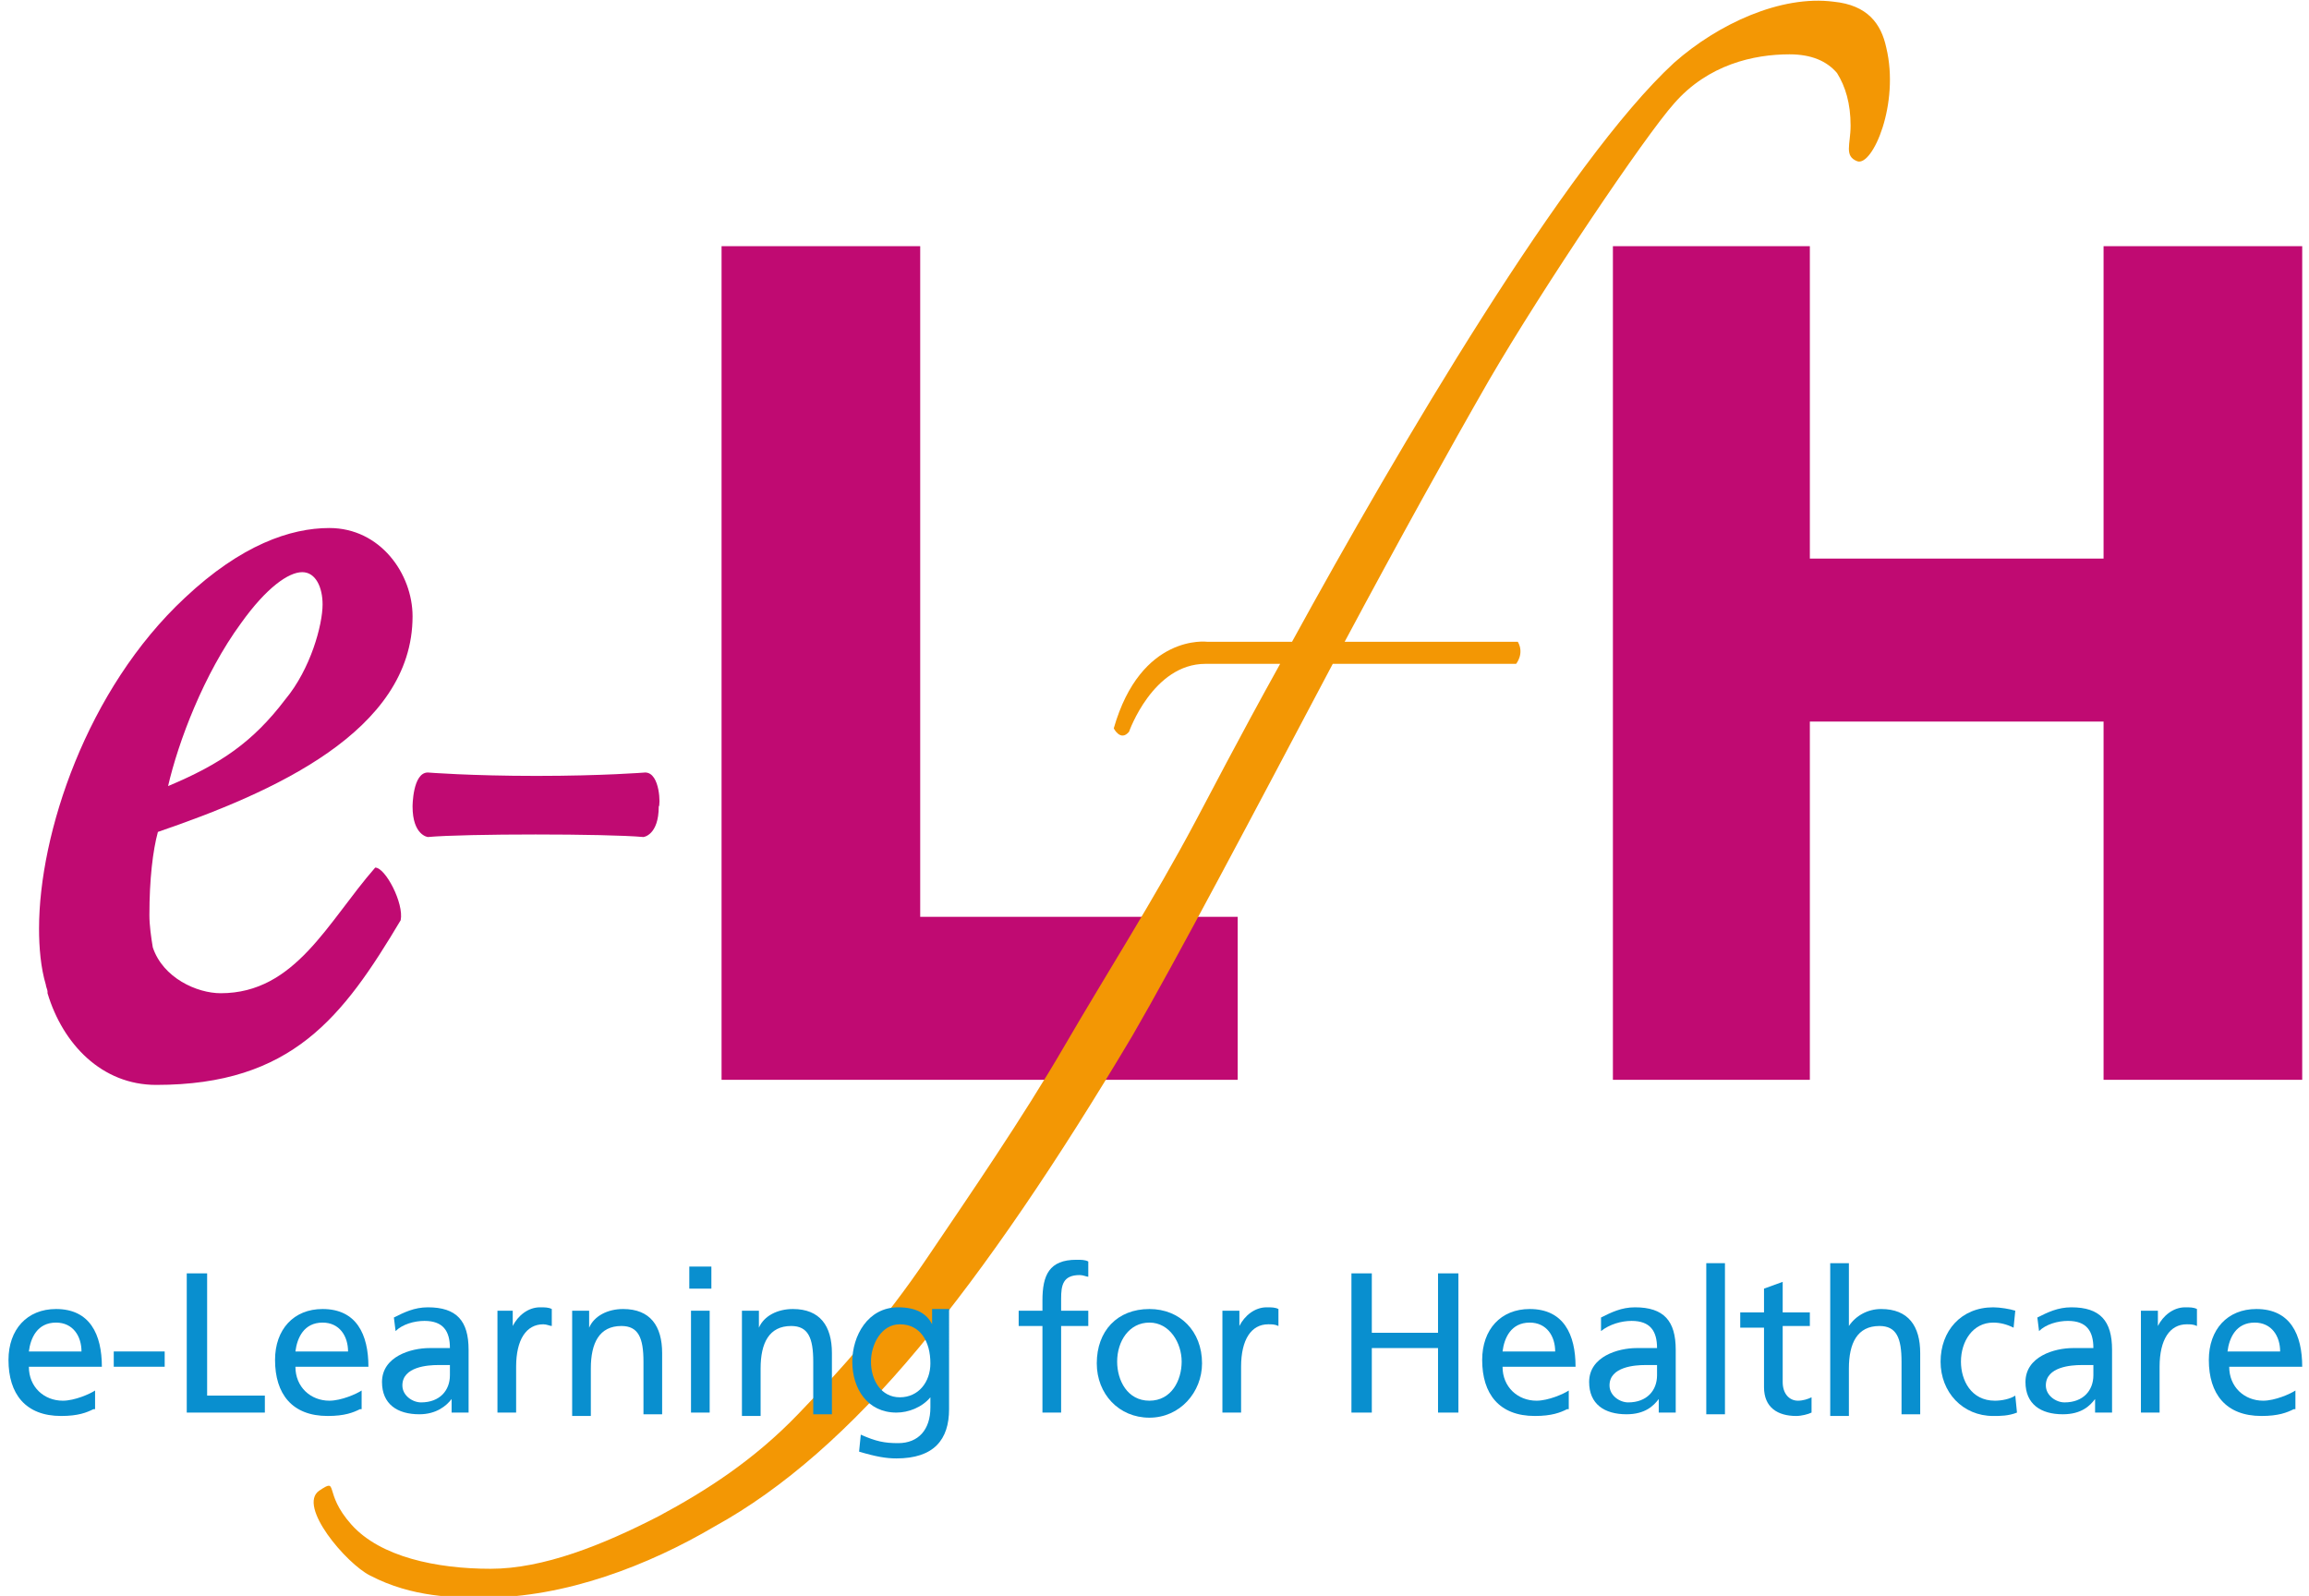 <?xml version="1.0" encoding="utf-8"?>
<!-- Generator: Adobe Illustrator 21.0.0, SVG Export Plug-In . SVG Version: 6.00 Build 0)  -->
<!DOCTYPE svg PUBLIC "-//W3C//DTD SVG 1.0//EN" "http://www.w3.org/TR/2001/REC-SVG-20010904/DTD/svg10.dtd">
<svg version="1.0" id="Layer_1" xmlns="http://www.w3.org/2000/svg" xmlns:xlink="http://www.w3.org/1999/xlink" x="0px" y="0px"
	 viewBox="0 0 136 94" style="enable-background:new 0 0 136 94;" xml:space="preserve">
<g>
	<g>
		<polygon style="fill:#C00A72;" points="54.2,14.5 42.5,14.5 42.5,63.6 72.9,63.6 72.9,54 54.2,54 		"/>
		<polygon style="fill:#C00A72;" points="123.9,14.5 123.9,32.9 106.6,32.9 106.6,14.5 95,14.5 95,63.6 106.6,63.6 106.6,42.5 
			123.9,42.5 123.9,63.6 135.6,63.6 135.6,14.5 		"/>
	</g>
	<path style="fill:#C00A72;" d="M22.1,51.1c-2.8,3.2-4.7,7.4-9.1,7.4c-1.4,0-3.4-0.9-4-2.7c-0.1-0.6-0.2-1.3-0.2-1.9
		c0-2.1,0.2-3.8,0.5-4.9c6.7-2.3,15-5.9,15-12.7c0-2.5-1.9-5.2-4.9-5.2c-2.3,0-5.2,1-8.5,4.1c-5.8,5.4-8.6,13.9-8.6,19.5
		c0,1.1,0.1,2.3,0.4,3.3c0,0.1,0.1,0.3,0.1,0.4c0,0,0,0,0,0.1c0.9,3,3.2,5.4,6.4,5.4c8,0,11-4,14.4-9.7
		C23.8,53.2,22.7,51.1,22.1,51.1z M14.2,36.7c1.5-2.1,2.8-3,3.6-3c0.8,0,1.2,0.9,1.2,1.9c0,1.2-0.7,3.8-2.2,5.6
		c-1.9,2.5-3.8,3.8-6.9,5.1C10.5,43.7,12,39.7,14.2,36.7z"/>
	<path style="fill:#C00A72;" d="M38,45.5c0,0-2.5,0.2-6.4,0.2c-3.9,0-6.4-0.2-6.4-0.2c-0.9,0-0.9,2-0.9,2c0,1.7,0.9,1.8,0.9,1.8
		c2.2-0.2,10.5-0.2,12.7,0c0,0,0.9-0.1,0.9-1.8C38.9,47.5,38.9,45.5,38,45.5z"/>
	<path style="fill:#F39704;" d="M111.1,2.8c-0.3-1.4-1.1-2.5-3.1-2.7c-3.1-0.4-6.8,1.3-9.4,3.6c-6.3,5.8-16.2,22.6-22.5,34.1h-5
		c0,0-3.9-0.5-5.5,5.1c0,0,0.4,0.8,0.9,0.2c0,0,1.4-4,4.5-4h4.4c-2.5,4.5-4.3,8-5,9.3c-2.5,4.7-5.2,8.9-7.7,13.2
		c-2.5,4.3-5.6,8.8-8.1,12.5c-2.5,3.7-5,6.5-7.6,9.2c-2.6,2.7-5.4,4.5-8.2,6c-3.3,1.7-6.8,3.1-9.9,3.1c-3.2,0-6.5-0.7-8.2-2.6
		c-1.7-1.9-0.7-2.8-1.9-2c-1.3,0.9,1.6,4.3,3,5c2.5,1.3,5,1.3,6.7,1.3c4.8,0,9.7-1.9,13.6-4.2c4-2.2,8-5.7,12-10.5
		S62.3,68.4,66.7,61c2.5-4.3,7.2-13.2,11.8-21.9h10.8c0,0,0.5-0.6,0.1-1.3H79.2c3.1-5.8,6.2-11.4,8.5-15.4
		C90.9,16.9,96.9,8,98.6,6.1c2-2.3,4.7-2.9,6.8-2.9c1.3,0,2.2,0.4,2.8,1.1c0.5,0.8,0.8,1.8,0.8,3.1c0,1.1-0.4,1.8,0.4,2.1
		C110.3,9.8,111.9,6.1,111.1,2.8z"/>
	<g>
		<path style="fill:#098FCF;" d="M5.5,83c-0.4,0.2-0.9,0.4-1.9,0.4c-2.1,0-3.1-1.3-3.1-3.3c0-1.8,1.1-3,2.8-3c2,0,2.7,1.5,2.7,3.4
			H1.7c0,1.2,0.9,2,2,2c0.7,0,1.6-0.4,1.9-0.6V83z M4.8,79.6c0-0.9-0.5-1.7-1.5-1.7c-1.1,0-1.5,0.9-1.6,1.7H4.8z"/>
		<path style="fill:#098FCF;" d="M6.7,79.6h3v0.9h-3V79.6z"/>
		<path style="fill:#098FCF;" d="M11,75h1.2v7.2h3.4v1H11V75z"/>
		<path style="fill:#098FCF;" d="M21.2,83c-0.4,0.2-0.9,0.4-1.9,0.4c-2.1,0-3.1-1.3-3.1-3.3c0-1.8,1.1-3,2.8-3c2,0,2.7,1.5,2.7,3.4
			h-4.3c0,1.2,0.9,2,2,2c0.7,0,1.6-0.4,1.9-0.6V83z M20.5,79.6c0-0.9-0.5-1.7-1.5-1.7c-1.1,0-1.5,0.9-1.6,1.7H20.5z"/>
		<path style="fill:#098FCF;" d="M23.2,77.6c0.6-0.3,1.2-0.6,2-0.6c1.7,0,2.4,0.8,2.4,2.5V82c0,0.7,0,1,0,1.2h-1v-0.8h0
			c-0.3,0.4-0.9,0.9-1.9,0.9c-1.3,0-2.2-0.6-2.2-1.9c0-1.5,1.7-2,2.8-2c0.4,0,0.7,0,1.2,0c0-1-0.4-1.6-1.5-1.6
			c-0.6,0-1.3,0.2-1.7,0.6L23.2,77.6z M26.5,80.4c-0.2,0-0.5,0-0.7,0c-0.6,0-2.1,0.1-2.1,1.2c0,0.6,0.6,1,1.1,1
			c1.1,0,1.7-0.7,1.7-1.6V80.4z"/>
		<path style="fill:#098FCF;" d="M29.2,77.2h1v0.9h0c0.3-0.6,0.9-1.1,1.6-1.1c0.3,0,0.5,0,0.7,0.1v1C32.4,78.1,32.2,78,32,78
			c-1,0-1.6,0.9-1.6,2.5v2.7h-1.1V77.2z"/>
		<path style="fill:#098FCF;" d="M33.6,77.2h1.1v1h0c0.3-0.7,1.1-1.1,2-1.1c1.6,0,2.3,1,2.3,2.6v3.6h-1.1v-3.1
			c0-1.4-0.3-2.1-1.3-2.1c-1.3,0-1.8,1-1.8,2.5v2.8h-1.1V77.2z"/>
		<path style="fill:#098FCF;" d="M41.9,75.9h-1.3v-1.3h1.3V75.9z M40.7,77.2h1.1v6h-1.1V77.2z"/>
		<path style="fill:#098FCF;" d="M43.6,77.2h1.1v1h0c0.3-0.7,1.1-1.1,2-1.1c1.6,0,2.3,1,2.3,2.6v3.6h-1.1v-3.1
			c0-1.4-0.3-2.1-1.3-2.1c-1.3,0-1.8,1-1.8,2.5v2.8h-1.1V77.2z"/>
		<path style="fill:#098FCF;" d="M55.9,83c0,1.8-0.9,2.9-3.1,2.9c-0.6,0-1.2-0.1-2.2-0.4l0.1-1c0.9,0.4,1.4,0.5,2.2,0.5
			c1.2,0,1.9-0.8,1.9-2.1v-0.6h0c-0.5,0.6-1.3,0.9-2,0.9c-1.7,0-2.6-1.4-2.6-3c0-1.5,0.9-3.2,2.7-3.2c1.1,0,1.7,0.4,2,1h0v-0.9h1V83
			z M54.8,80.3c0-1.3-0.6-2.3-1.8-2.3c-1.1,0-1.7,1.2-1.7,2.2c0,1.1,0.6,2.1,1.7,2.1C54.1,82.3,54.8,81.4,54.8,80.3z"/>
		<path style="fill:#098FCF;" d="M61.4,78.1h-1.4v-0.9h1.4v-0.6c0-1.5,0.4-2.4,2-2.4c0.3,0,0.5,0,0.7,0.1l0,0.9
			c-0.1,0-0.3-0.1-0.5-0.1c-1,0-1.1,0.6-1.1,1.4v0.7h1.6v0.9h-1.6v5.1h-1.1V78.1z"/>
		<path style="fill:#098FCF;" d="M67.7,77.1c1.8,0,3.1,1.3,3.1,3.2c0,1.7-1.3,3.2-3.1,3.2c-1.8,0-3.1-1.4-3.1-3.2
			C64.6,78.4,65.8,77.1,67.7,77.1z M67.7,82.5c1.3,0,1.9-1.2,1.9-2.3c0-1.1-0.7-2.3-1.9-2.3c-1.2,0-1.9,1.1-1.9,2.3
			C65.8,81.3,66.4,82.5,67.7,82.5z"/>
		<path style="fill:#098FCF;" d="M72,77.2h1v0.9h0c0.3-0.6,0.9-1.1,1.6-1.1c0.3,0,0.5,0,0.7,0.1v1c-0.2-0.1-0.4-0.1-0.6-0.1
			c-1,0-1.6,0.9-1.6,2.5v2.7H72V77.2z"/>
		<path style="fill:#098FCF;" d="M79.6,75h1.2v3.5h3.9V75h1.2v8.2h-1.2v-3.8h-3.9v3.8h-1.2V75z"/>
		<path style="fill:#098FCF;" d="M92.3,83c-0.4,0.2-0.9,0.4-1.9,0.4c-2.1,0-3.1-1.3-3.1-3.3c0-1.8,1.1-3,2.8-3c2,0,2.7,1.5,2.7,3.4
			h-4.3c0,1.2,0.9,2,2,2c0.7,0,1.6-0.4,1.9-0.6V83z M91.6,79.6c0-0.9-0.5-1.7-1.5-1.7c-1.1,0-1.5,0.9-1.6,1.7H91.6z"/>
		<path style="fill:#098FCF;" d="M94.3,77.6c0.6-0.3,1.2-0.6,2-0.6c1.7,0,2.4,0.8,2.4,2.5V82c0,0.7,0,1,0,1.2h-1v-0.8h0
			c-0.3,0.4-0.8,0.9-1.9,0.9c-1.3,0-2.2-0.6-2.2-1.9c0-1.5,1.7-2,2.8-2c0.4,0,0.7,0,1.2,0c0-1-0.4-1.6-1.5-1.6
			c-0.6,0-1.3,0.2-1.8,0.6L94.3,77.6z M97.6,80.4c-0.2,0-0.5,0-0.7,0c-0.6,0-2.1,0.1-2.1,1.2c0,0.6,0.6,1,1.1,1
			c1.1,0,1.7-0.7,1.7-1.6V80.4z"/>
		<path style="fill:#098FCF;" d="M100.5,74.4h1.1v8.9h-1.1V74.4z"/>
		<path style="fill:#098FCF;" d="M106.6,78.1H105v3.3c0,0.7,0.4,1.1,0.9,1.1c0.3,0,0.6-0.1,0.8-0.2v0.9c-0.2,0.1-0.6,0.2-0.9,0.2
			c-1.1,0-1.9-0.5-1.9-1.7v-3.5h-1.4v-0.9h1.4v-1.4l1.1-0.4v1.8h1.6V78.1z"/>
		<path style="fill:#098FCF;" d="M107.8,74.4h1.1v3.7h0c0.4-0.6,1.1-1,1.9-1c1.6,0,2.3,1,2.3,2.6v3.6H112v-3.1
			c0-1.4-0.3-2.1-1.3-2.1c-1.3,0-1.8,1-1.8,2.5v2.8h-1.1V74.4z"/>
		<path style="fill:#098FCF;" d="M118.6,78.2c-0.4-0.2-0.8-0.3-1.2-0.3c-1.2,0-1.9,1.1-1.9,2.3c0,1.1,0.6,2.3,2,2.3
			c0.4,0,0.9-0.1,1.2-0.3l0.1,1c-0.5,0.2-1,0.2-1.4,0.2c-1.8,0-3.1-1.4-3.1-3.2c0-1.8,1.2-3.2,3.1-3.2c0.4,0,1,0.1,1.3,0.2
			L118.6,78.2z"/>
		<path style="fill:#098FCF;" d="M120,77.6c0.6-0.3,1.2-0.6,2-0.6c1.7,0,2.4,0.8,2.4,2.5V82c0,0.7,0,1,0,1.2h-1v-0.8h0
			c-0.3,0.4-0.8,0.9-1.9,0.9c-1.3,0-2.2-0.6-2.2-1.9c0-1.5,1.7-2,2.8-2c0.4,0,0.7,0,1.2,0c0-1-0.4-1.6-1.5-1.6
			c-0.6,0-1.3,0.2-1.7,0.6L120,77.6z M123.3,80.4c-0.2,0-0.5,0-0.7,0c-0.6,0-2.1,0.1-2.1,1.2c0,0.6,0.6,1,1.1,1
			c1.1,0,1.7-0.7,1.7-1.6V80.4z"/>
		<path style="fill:#098FCF;" d="M126.1,77.2h1v0.9h0c0.3-0.6,0.9-1.1,1.6-1.1c0.3,0,0.5,0,0.7,0.1v1c-0.2-0.1-0.4-0.1-0.6-0.1
			c-1,0-1.6,0.9-1.6,2.5v2.7h-1.1V77.2z"/>
		<path style="fill:#098FCF;" d="M135.1,83c-0.4,0.2-0.9,0.4-1.9,0.4c-2.1,0-3.1-1.3-3.1-3.3c0-1.8,1.1-3,2.8-3c2,0,2.7,1.5,2.7,3.4
			h-4.3c0,1.2,0.9,2,2,2c0.7,0,1.6-0.4,1.9-0.6V83z M134.3,79.6c0-0.9-0.5-1.7-1.5-1.7c-1.1,0-1.5,0.9-1.6,1.7H134.3z"/>
	</g>
</g>
</svg>
